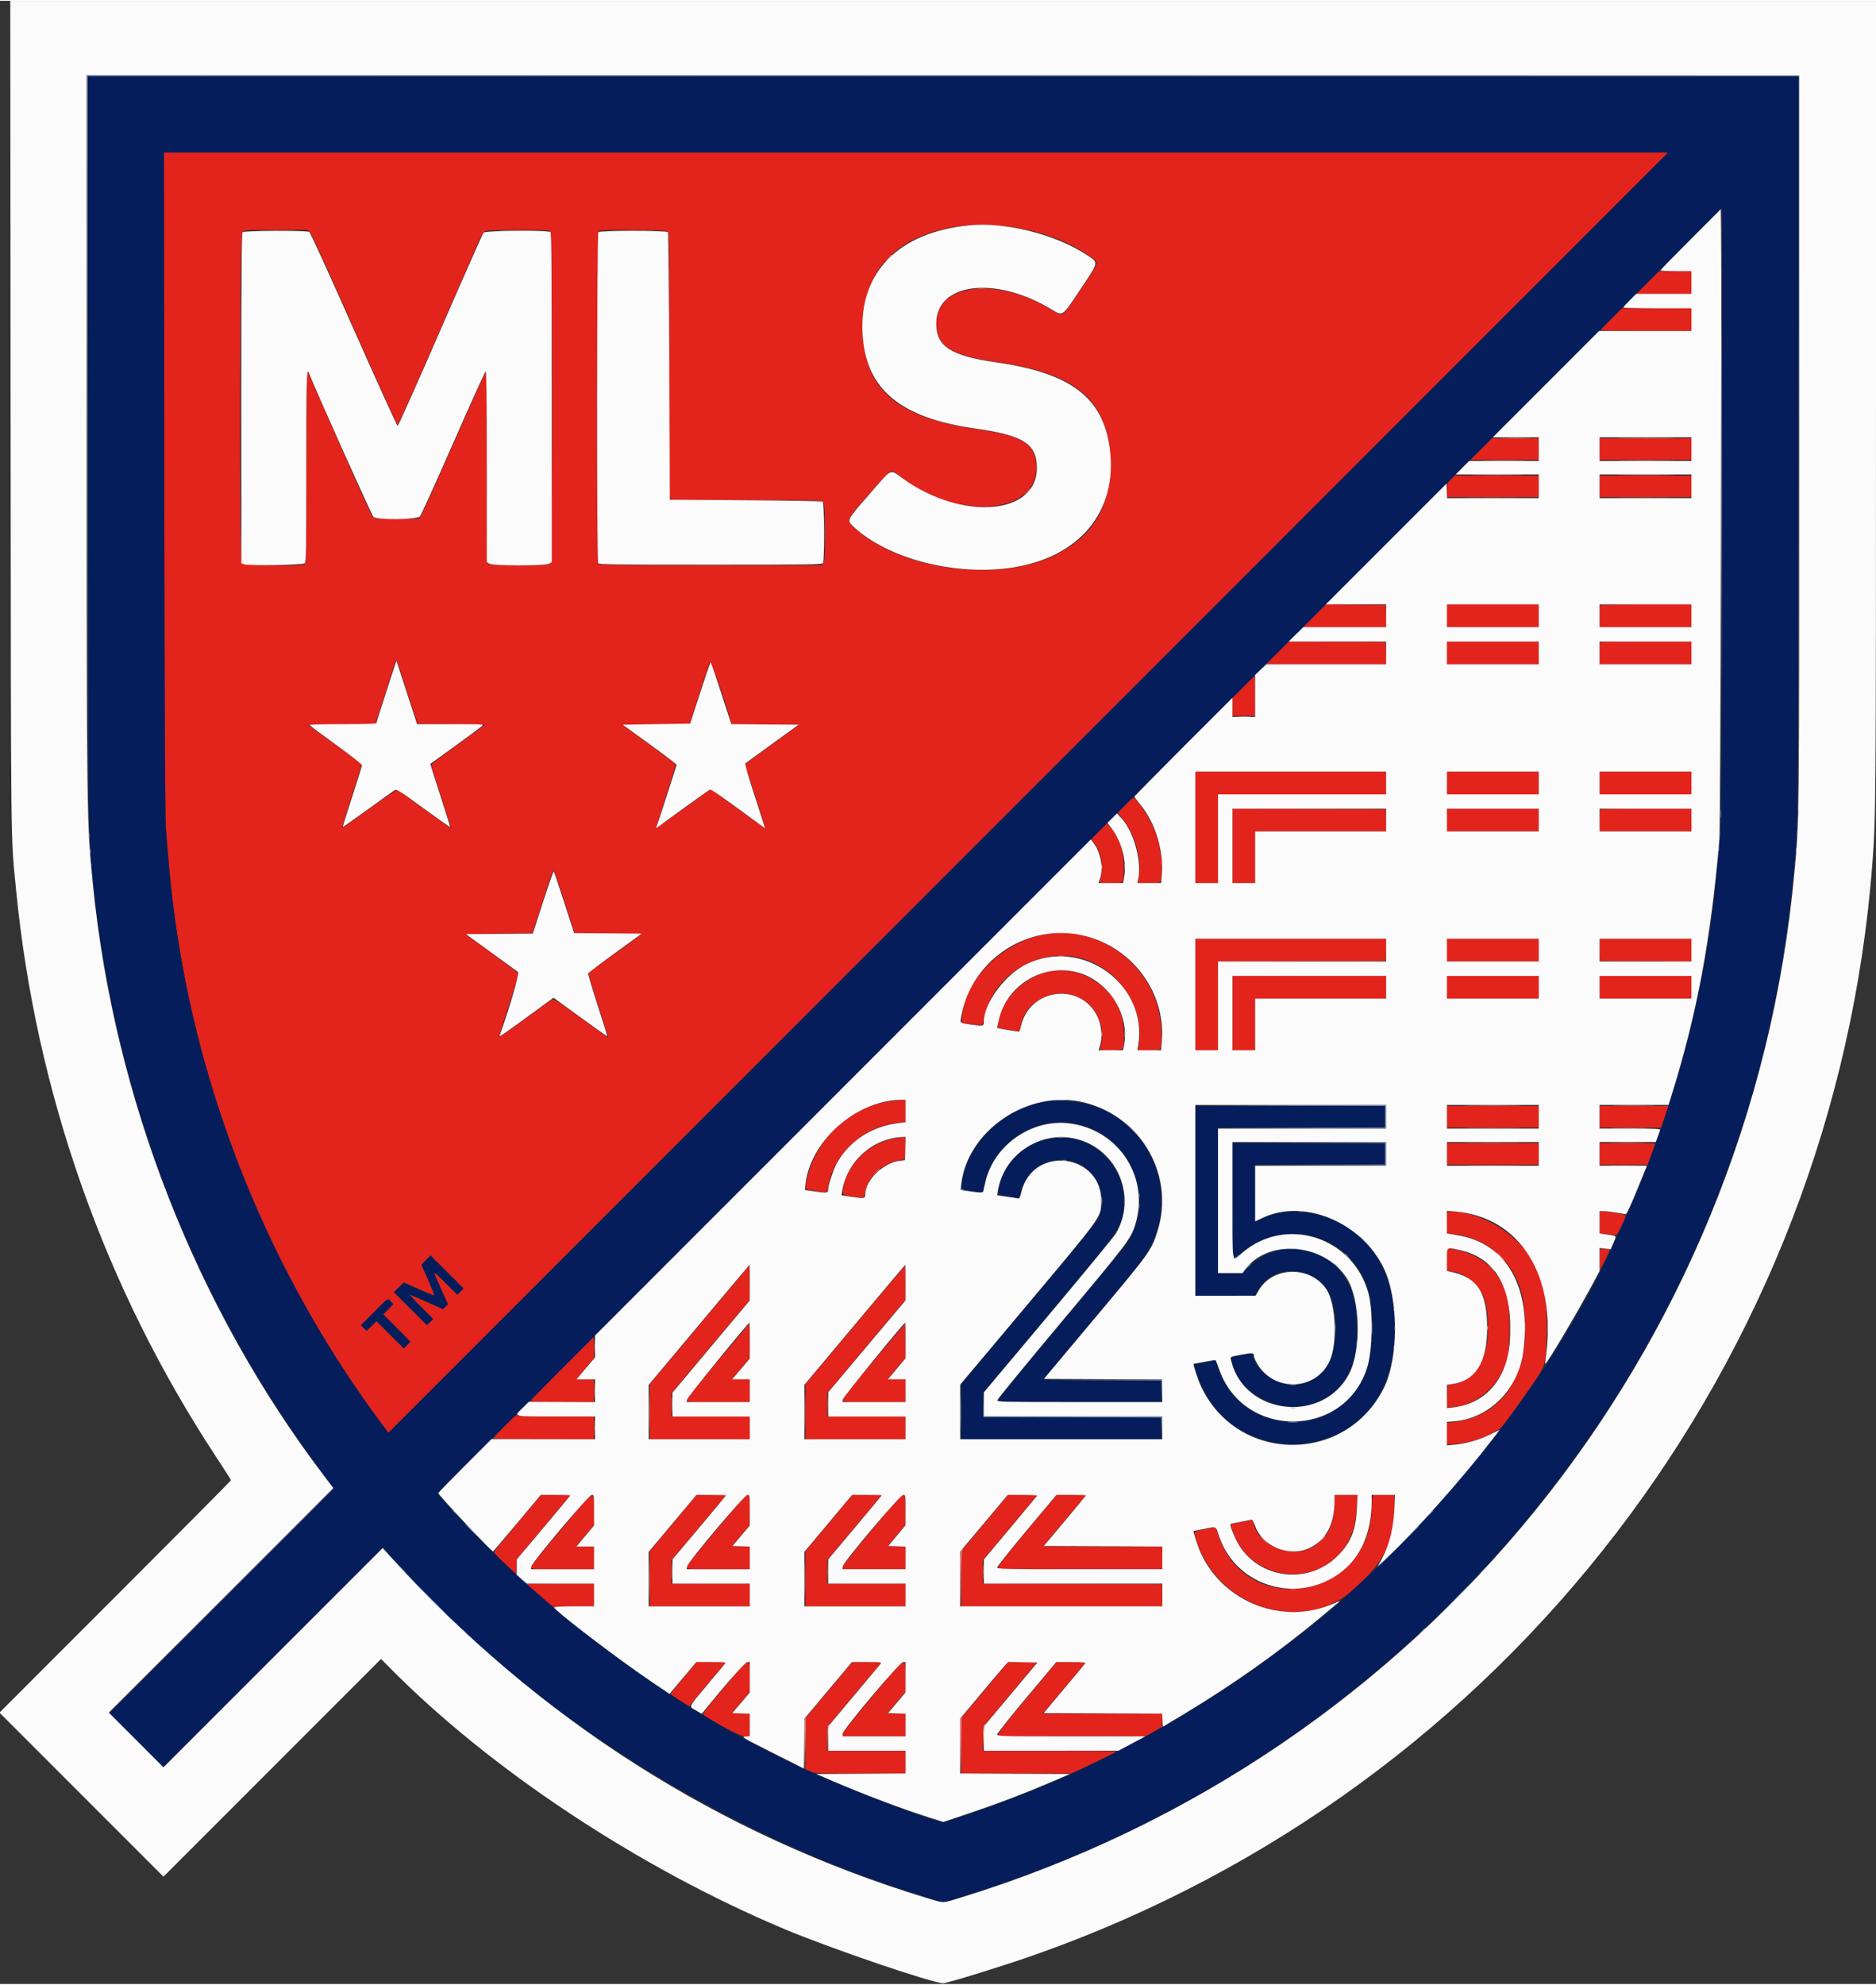 <svg height="325.192" viewBox="0 0 400 422.65" width="307.51" xmlns="http://www.w3.org/2000/svg"><rect x="0" y="0" width="400" height="422.65" fill="#333333" stroke="none"/><g fill-rule="evenodd"><path d="m35.029 102.639c.059 50.434.154 71.277.337 73.722.953 12.758 1.939 20.721 3.777 30.499 6.471 34.433 20.971 67.677 41.77 95.767l1.904 2.571 136.436-136.436 136.437-136.437h-160.372-160.372zm178.527-54.693c7.349.736 14.216 3.132 18.964 6.618 1.847 1.357 2.001.807-1.84 6.579-4.367 6.563-3.952 6.249-6.322 4.791-11.778-7.245-24.695-5.755-24.687 2.848.005 4.912 3.093 6.82 13.413 8.287 16.934 2.408 23.652 8.6 23.623 21.777-.02 9.127-3.619 15.145-11.447 19.14-12.123 6.186-33.127 3.434-43.058-5.642-1.834-1.676-1.913-1.493 3.072-7.176 4.645-5.297 4.762-5.383 5.968-4.373 12.063 10.099 30.21 9.043 29.716-1.73-.217-4.72-2.903-6.339-12.99-7.824-17.088-2.515-23.952-8.673-24.004-21.532-.051-12.591 7.474-20.148 21.753-21.846 1.476-.176 5.701-.131 7.839.083m-147.423 1.477c.353.372 4.008 8.368 9.507 20.8 4.914 11.107 9.028 20.199 9.143 20.203s3.589-7.748 7.721-17.227c4.131-9.479 8.167-18.729 8.967-20.555 1.131-2.581 1.579-3.378 2.009-3.574.726-.331 13.128-.353 13.742-.024.669.358.669 70.654 0 71.012-.576.308-12.428.308-13.003 0-.416-.222-.426-.683-.426-20.579 0-15.045-.065-20.33-.248-20.268-.137.045-3.194 6.807-6.794 15.026s-6.761 15.216-7.025 15.549l-.48.604h-4.672c-4.563 0-4.684-.011-5.135-.494-.253-.273-3.328-7.026-6.833-15.009-7.548-17.194-6.883-15.723-7.111-15.723-.101 0-.184 9.15-.184 20.333 0 19.878-.01 20.339-.426 20.561-.975.522-12.921.288-13.306-.261-.607-.867-.511-69.93.098-70.539.42-.421.733-.44 7.161-.44h6.721zm76.181-.241c.385.349.402 1.527.402 28.674 0 25.611.033 28.322.348 28.443.191.073 7.481.133 16.2.133 14.442 0 15.888.032 16.255.364.567.513.621 12.2.06 13.001l-.343.489h-23.693c-18.134 0-23.754-.062-23.956-.264-.491-.49-.371-70.68.121-70.966.724-.422 14.128-.306 14.606.126m208.978 10.851-2.411 2.419h5.878 5.879v-2.419-2.419h-3.467-3.468zm-7.756 7.755c-1.237 1.242-2.25 2.331-2.25 2.419 0 .089 4.354.161 9.676.161h9.676v-2.419-2.418h-7.426-7.425zm-27.758 27.759-2.301 2.309h7.308 7.307v-2.309-2.309h-5.006-5.007zm25.289 0v2.309h9.785 9.786v-2.309-2.309h-9.786-9.785zm-31.732 6.441c-.775.794-.814.905-.814 2.309v1.475h9.786 9.785v-2.309-2.309h-8.971-8.971zm31.732 1.475v2.309h9.785 9.786v-2.309-2.309h-9.786-9.785zm-60.8 27.595-2.415 2.422h8.855 8.855l-.063-2.364-.062-2.364-6.378-.058-6.377-.058zm28.254.003v2.419h9.786 9.785v-2.419-2.419h-9.785-9.786zm32.692-2.272c-.081.08-.146 1.169-.146 2.419v2.272h9.785 9.786v-2.419-2.419h-9.639c-5.302 0-9.705.066-9.786.147m-68.863 10.186-2.414 2.421h12.813 12.813l-.063-2.364-.062-2.364-10.337-.057-10.337-.057zm36.171.002v2.419h9.786 9.785v-2.419-2.418h-9.785-9.786zm32.692-2.272c-.081.081-.146 1.169-.146 2.419v2.272h9.785 9.786v-2.419-2.418h-9.639c-5.302 0-9.705.066-9.786.146m-254.369 10.654 2.168 6.682 7.211.11 7.211.11-5.757 4.178c-3.167 2.298-5.756 4.277-5.755 4.398.002.121.98 3.213 2.174 6.872 1.193 3.658 2.12 6.652 2.06 6.652-.059 0-2.588-1.806-5.618-4.014-3.03-2.207-5.631-4.086-5.779-4.175-.166-.1-2.467 1.437-6.031 4.029-3.169 2.305-5.794 4.159-5.833 4.12s.92-3.12 2.131-6.847c1.212-3.727 2.169-6.805 2.126-6.84-.042-.035-2.65-1.933-5.794-4.218l-5.718-4.155 7.187-.058 7.188-.058 2.115-6.539c1.163-3.597 2.161-6.677 2.218-6.846.175-.515.258-.295 2.496 6.599m68.964 6.184.135.602 7.25.058 7.25.058-4.243 3.067c-2.333 1.686-4.949 3.587-5.812 4.223l-1.569 1.156 2.172 6.662c1.195 3.664 2.148 6.736 2.119 6.827s-2.648-1.718-5.819-4.019l-5.766-4.184-5.757 4.188c-3.166 2.303-5.795 4.149-5.843 4.101-.047-.047.895-3.091 2.093-6.765s2.1-6.779 2.004-6.9-2.697-2.051-5.78-4.288l-5.606-4.068 7.192-.058 7.193-.058 2.031-6.264c1.117-3.445 2.138-6.536 2.27-6.869.217-.548 3.793 9.44 4.486 12.531m109.334-7.36-2.36 2.367v1.921 1.92h2.419 2.419v-4.288c0-2.358-.027-4.288-.059-4.288s-1.121 1.066-2.419 2.368m-10.277 29.958v11.874h2.419 2.419v-9.455-9.456h17.922 17.922v-2.419-2.419h-20.341-20.341zm53.656-9.456v2.419h9.786 9.785v-2.419-2.419h-9.785-9.786zm32.546 0v2.419h9.785 9.786v-2.419-2.419h-9.786-9.785zm-101.122 4.695-1.605 1.616 1.153 1.517c2.631 3.465 3.911 8.124 3.33 12.128l-.199 1.374h2.378c2.691 0 2.503.147 2.672-2.089.386-5.107-1.524-10.834-5.08-15.228-.949-1.173-.758-1.222-2.649.682m22.837 8.718v7.917h2.419 2.419v-5.497-5.498h13.971 13.971l-.063-2.364-.062-2.364-16.328-.056-16.327-.056zm45.739-5.497v2.419h9.786 9.785v-2.419-2.418h-9.785-9.786zm32.692-2.272c-.081.081-.146 1.169-.146 2.419v2.272h9.785 9.786v-2.419-2.418h-9.639c-5.302 0-9.705.065-9.786.146m-106.849 4.638-1.687 1.703.647.86c1.626 2.165 2.077 5.256 1.182 8.101-.11.35.096.384 2.32.384 2.937 0 2.76.227 2.745-3.518-.014-3.625-.855-6.028-3.019-8.629l-.502-.603zm-113.948 15.169 2.151 6.649 7.129.058 7.128.057-5.355 3.893c-2.946 2.14-5.532 4.021-5.747 4.179-.366.27-.252.716 1.81 7.09 1.21 3.741 2.174 6.827 2.143 6.858-.031.032-2.654-1.827-5.829-4.13-5.761-4.179-5.774-4.186-6.33-3.822-.306.2-2.925 2.086-5.82 4.19s-5.264 3.716-5.264 3.582.947-3.157 2.105-6.719c1.157-3.562 2.06-6.591 2.005-6.73-.054-.14-2.62-2.085-5.702-4.322l-5.604-4.069 7.147-.109 7.146-.11 1.179-3.629c.649-1.995 1.633-5.049 2.189-6.786.555-1.737 1.089-3.073 1.188-2.969.098.104 1.147 3.182 2.331 6.839m101.684 6.97c-8.781 1.84-16.682 10-16.995 17.551l-.047 1.139 2.147.316c2.525.372 2.251.526 2.675-1.507 2.114-10.137 13.63-15.969 23.076-11.686 6.707 3.041 10.875 10.368 9.866 17.346l-.198 1.374h2.367c2.83 0 2.661.222 2.653-3.481-.031-13.412-12.593-23.766-25.544-21.052m32.765 12.659v11.874h2.419 2.419v-9.454-9.455l17.867-.056 17.867-.056.062-2.364.063-2.364h-20.348-20.349zm53.656-9.456v2.419h9.786 9.785v-2.419-2.419h-9.785-9.786zm32.593-.055.062 2.364 9.731.057 9.731.057v-2.421-2.421h-9.793-9.793zm-118.134 4.785c-5.276 1.438-9.701 6.277-10.154 11.103l-.072.769 1.54.247c3.506.56 3.125.612 3.283-.444.997-6.649 9.626-9.528 14.602-4.873 2.509 2.347 3.495 6.394 2.31 9.482-.202.527 4.719.459 4.935-.068.404-.984.168-5.634-.37-7.274-2.15-6.564-9.598-10.707-16.074-8.942m39.802 8.684v7.916h2.419 2.419v-5.497-5.498h13.963 13.964v-2.419-2.419h-16.383-16.382zm45.739-5.498v2.419h9.786 9.785v-2.419-2.419h-9.785-9.786zm32.546 0v2.419h9.785 9.786v-2.419-2.419h-9.786-9.785zm-150.853 24.23c-8.91 1.1-16.657 8.394-18.282 17.213-.323 1.749-.477 1.601 2.109 2.014 2.513.401 2.228.559 2.643-1.468 1.418-6.932 7.671-12.431 14.905-13.106l1.484-.139v-2.387-2.387l-.605.028c-.332.016-1.347.12-2.254.232m118.307 3.368v2.309h9.786 9.785v-2.309-2.309h-9.785-9.786zm32.546 0v2.309h6.577 6.578l.773-2.309.773-2.309h-7.351-7.35zm-149.587 4.519c-5.637.656-10.562 5.047-11.626 10.368-.352 1.757-.294 1.824 1.818 2.119 2.625.367 2.545.386 2.717-.637.58-3.434 3.603-6.383 7.226-7.051l1.458-.268v-2.381c0-1.31-.025-2.368-.055-2.352s-.722.107-1.538.202m117.041 3.397v2.309h9.786 9.785v-2.309-2.309h-9.785-9.786zm32.546 0v2.309h5.118 5.119l.745-2.034c.41-1.118.789-2.157.842-2.309.076-.215-1.19-.275-5.864-.275h-5.96zm-32.546 14.595v2.391l1.584.156c7.337.723 13.602 6.79 14.658 14.194 2.102 14.731-3.589 24.547-14.977 25.837l-1.265.143v2.326 2.326l1.814-.131c3.698-.267 8.74-2.24 10.157-3.974 1.027-1.257 4.946-6.77 6.979-9.815 2.063-3.09 2.166-3.516 2.321-9.596.205-7.98-.746-12.215-3.761-16.75-3.624-5.45-10.965-9.497-17.229-9.497-.211 0-.281.598-.281 2.39m32.546-.031v2.416l1.484.147c.816.081 1.666.169 1.889.196.506.062 2.468-4.033 2.046-4.27-.358-.2-2.43-.589-4.045-.76l-1.374-.145zm-32.546 7.949v2.396l1.045.146c3.574.497 6.72 3.668 7.337 7.394 1.506 9.104-1.365 15.823-7.112 16.648l-1.16.167-.062 2.361-.063 2.361h.742c5.294 0 10.835-4.777 12.177-10.499.566-2.413.57-10.692.007-12.81-1.54-5.782-5.888-9.569-11.976-10.429l-.935-.132zm32.669-2.222c-.068.068-.118 1.121-.112 2.341l.011 2.217 1.102-2.167c.606-1.192 1.071-2.192 1.033-2.224-.163-.134-1.921-.28-2.034-.167m-243.003 9.065-.644.672-2.61-2.59c-2.918-2.894-2.867-3.02-.704 1.771l1.274 2.821-.528.527-.528.527-3.405-1.533c-1.873-.844-3.505-1.534-3.625-1.534-.121 0 .944 1.167 2.366 2.592l2.586 2.593-.672.643-.671.644-3.516-3.515-3.515-3.516 1.048-1.021 1.048-1.021 3.174 1.416c1.745.778 3.243 1.388 3.328 1.355.086-.033-.493-1.524-1.286-3.313l-1.441-3.252.966-.985.967-.985 3.516 3.516 3.516 3.516zm50.969 7.056-10.602 12.626-.008 5.883-.008 5.882h10.665 10.665v-2.419-2.419h-8.356-8.356l.001-2.474.001-2.474 8.36-9.963 8.361-9.964-.061-3.652-.06-3.653zm33.163.037-10.57 12.589-.003 5.883-.003 5.882h10.665 10.665v-2.419-2.419h-8.356-8.356v-2.484-2.485l8.356-9.955 8.356-9.955v-3.613c0-1.987-.041-3.613-.092-3.613-.05 0-4.848 5.665-10.662 12.589m-98.972-4.998.52.554-1.081 1.098-1.081 1.097 2.908 2.915 2.909 2.915-.712.711-.712.712-2.914-2.909-2.915-2.908-1.053 1.037-1.054 1.038-.599-.6-.6-.599 2.802-2.808c3.155-3.162 2.887-2.993 3.582-2.253m69.759 12.642c-3.807 4.535-6.652 8.11-6.652 8.359 0 .423.173.435 6.707.435h6.707v-2.411-2.41l-1.876-.064-1.875-.063 1.881-2.233 1.881-2.233-.061-3.651-.06-3.652zm33.205-.021c-3.9 4.648-6.652 8.112-6.652 8.371 0 .435.13.444 6.707.444h6.707v-2.411-2.41l-1.881-.064-1.881-.063 1.886-2.251 1.887-2.251-.061-3.647-.06-3.647zm-66.41 1.612c-3.659 3.661-6.652 6.779-6.652 6.929 0 .212 1.505.274 6.707.274h6.707v-2.411-2.41l-1.859-.064-1.859-.063 1.867-2.243 1.867-2.242-.063-2.213-.063-2.213zm-12.205 12.206c-1.3 1.304-2.363 2.493-2.363 2.642 0 .211 2.355.271 10.665.271h10.665v-2.419-2.419h-8.228c-5.359 0-8.254-.077-8.302-.222-.041-.123-1.138.843-2.437 2.147m2.694 20.747c-2.721 3.261-4.988 6.047-5.037 6.191-.049.143.99 1.272 2.309 2.508l2.398 2.248.064-1.609.064-1.608 4.774-5.701c2.626-3.135 5.204-6.215 5.729-6.844l.955-1.144-3.154.014-3.154.015zm9.139 1.518c-3.639 4.332-6.28 7.661-6.28 7.916 0 .43.148.44 6.707.44h6.707v-2.411-2.41l-1.883-.064-1.883-.063 1.883-2.23 1.883-2.231v-3.212c0-4.455.38-4.682-7.134 4.265m24.014-1.475-5 5.982-.003 5.883-.002 5.882h10.665 10.665v-2.419-2.419h-8.356-8.356v-2.487-2.488l4.971-5.924c2.734-3.258 5.366-6.393 5.848-6.968l.876-1.044-3.154.01-3.154.01zm12.645-2.649c-8.625 10.231-9.734 11.6-9.734 12.024 0 .451.07.456 6.707.456h6.707v-2.411-2.41l-1.881-.064-1.882-.063 1.882-2.245 1.881-2.245v-3.197c0-4.216.006-4.216-3.68.155m20.557 2.643-5.002 5.983v5.885 5.885h10.665 10.665v-2.419-2.419h-8.356-8.356v-2.528-2.528l.729-.826c.401-.453 3.028-3.571 5.837-6.927l5.108-6.102-3.144.006-3.143.007zm14.194-4.508c-5.955 6.955-11.181 13.38-11.239 13.819l-.07.526h6.722 6.721v-2.411-2.41l-1.909-.064-1.909-.063 1.909-2.251 1.909-2.25v-3.192c0-3.896-.152-4.018-2.134-1.704m19.012 4.491-5.003 5.973v5.898 5.899h21.448 21.447l-.062-2.364-.062-2.364-19.077-.056-19.076-.056v-2.519-2.518l1.818-2.153c.999-1.185 3.625-4.306 5.834-6.936l4.017-4.783-3.141.003-3.141.003zm9.18 1.412c-3.659 4.377-6.185 7.583-6.226 7.903l-.07.539h17.497 17.496v-2.419-2.419h-12.644c-6.954 0-12.644-.05-12.644-.112 0-.093 2.645-3.272 8.095-9.729l.974-1.154-3.16.013-3.16.013zm65.419-5.797c-.005 4.857-1.693 8.041-5.166 9.743-4.503 2.208-11.26-.764-12.116-5.33-.08-.425-.25-.716-.39-.664-.136.051-1.203.271-2.369.489l-2.122.397.329 1.119c2.838 9.663 15.324 12.782 22.488 5.618 2.594-2.593 3.842-5.776 4.111-10.478l.142-2.488h-2.453-2.452zm8.056-.907c-.076.378-.138 1.212-.138 1.853 0 19.488-26.638 24.419-32.69 6.051-.451-1.371-.667-1.758-.935-1.68-.192.055-1.215.268-2.273.473-2.191.424-2.125.301-1.375 2.598 4.636 14.205 22.653 19.732 33.341 10.229 6.778-6.026 8.759-10.232 8.768-18.617l.002-1.594h-2.281-2.282zm-180.237 18.312c0 .049 1.2 1.137 2.666 2.419l2.665 2.331h4.481 4.482v-2.419-2.419h-7.147c-3.931 0-7.147.04-7.147.088m33.425 19.927c-1.511 1.815-2.773 3.373-2.802 3.462-.03.09.832.728 1.916 1.419l1.97 1.256 1.705-2.026c.938-1.114 2.73-3.238 3.983-4.72l2.278-2.693-3.15.001-3.151.002zm8.485 2.24c-4.329 5.193-4.574 5.534-4.178 5.824 2.152 1.579 7.805 4.467 8.742 4.467h1.025v-2.411-2.41l-1.899-.064-1.899-.063 1.899-2.274 1.899-2.274v-3.169c0-4.446.152-4.511-5.589 2.374m22.466.426-5.002 5.967v5.457 5.457l1.017.45c.975.431 1.422.45 10.665.45h9.648v-2.419-2.419h-8.356-8.356v-2.524-2.524l5.825-6.932 5.825-6.931h-3.132-3.131zm9.181 1.412c-3.731 4.461-6.184 7.576-6.226 7.907l-.07.546h6.722 6.721v-2.419-2.419h-1.869c-1.028 0-1.869-.058-1.869-.128s.841-1.118 1.869-2.329l1.869-2.201v-3.169c0-4.533.332-4.729-7.147 4.212m24.017-1.427-4.995 5.952v5.922 5.922h11.767 11.767l4.67-2.217c2.569-1.219 4.765-2.308 4.88-2.419.127-.123-5.41-.202-14.129-.202h-14.337v-2.537-2.537l5.717-6.8c3.145-3.741 5.718-6.854 5.718-6.919s-1.364-.118-3.031-.118h-3.031zm9.188 1.412c-3.842 4.588-6.183 7.562-6.226 7.91l-.07.558 15.793-.012 15.792-.011 1.649-.951 1.65-.952.065-1.456.065-1.456h-12.808-12.807l.667-.715c.367-.393 2.47-2.867 4.672-5.497l4.005-4.783-3.145.006-3.144.006z" fill="#e3241c"/><path d="m18.753 96.042c.076 86.062.016 81.222 1.149 92.303 4.645 45.444 21.296 88.38 48.406 124.822 1.496 2.011 2.72 3.743 2.72 3.849 0 .105-10.736 10.928-23.859 24.05l-23.858 23.858 5.771 5.774 5.77 5.774 23.421-23.417 23.42-23.418 1.759 2.024c27.742 31.904 69.916 58.886 112.692 72.096l4.941 1.526 4.405-1.348c74.494-22.79 134.983-79.826 162.175-152.918 8.669-23.3 13.124-44.113 15.441-72.128.185-2.234.276-24.993.334-82.957l.079-79.879h-182.419-182.419zm200.5 72.72-136.436 136.436-1.904-2.571c-20.799-28.09-35.299-61.334-41.77-95.767-1.838-9.778-2.824-17.741-3.777-30.499-.183-2.445-.278-23.288-.337-73.722l-.083-70.314h160.372 160.372zm147.917-56.942c-.059 44.967-.152 62.69-.341 65.09-1.269 16.054-2.567 25.226-5.324 37.603-3.366 15.113-9.255 32.77-15.005 44.994-.534 1.136-1.277 2.758-1.651 3.605-11.693 26.467-32.854 54.532-58.217 77.211-17.538 15.683-41.661 30.749-64.312 40.167-7.312 3.04-20.079 7.635-21.214 7.635-1.97 0-18.782-6.406-29.133-11.1-27.183-12.328-55.633-33.25-75.958-55.86l-2.767-3.078 136.938-136.944 136.939-136.944.063 2.914c.034 1.603.027 30.721-.018 64.707m-145.29 122.917c-8.584 1.836-15.749 9.253-16.818 17.409l-.148 1.129 1.391.229c.765.127 1.798.293 2.295.37l.903.14.271-1.389c2.281-11.692 15.929-17.396 25.718-10.749 7.542 5.122 9.731 15.399 4.864 22.835-.453.693-6.824 8.405-14.158 17.138-8.102 9.648-13.334 16.054-13.334 16.327 0 .449.023.45 17.372.45h17.373v-2.309-2.309h-12.535c-7.482 0-12.534-.082-12.534-.203 0-.111 4.474-5.529 9.942-12.039 11.65-13.872 11.757-14.009 13.035-16.635 5.205-10.701.499-23.864-10.321-28.863-3.639-1.681-9.476-2.353-13.316-1.531m32.985 21.008v20.231h6.373 6.373l.421-.826c3.658-7.171 14.78-5.107 16.31 3.026 1.69 8.984-1.237 15.601-7.41 16.749-3.922.73-9.752-3.061-9.752-6.34 0-.382-.329-.372-2.696.082l-1.965.376.125.778c1.198 7.485 11.568 12.203 18.866 8.584 6.222-3.085 8.639-9.114 7.671-19.131-1.184-12.257-14.244-17.679-22.906-9.51l-1.458 1.374h-2.557-2.557v-15.503-15.503h17.812 17.812v-2.309-2.309h-20.231-20.231zm-32.011-13.084c-3.96 1.068-7.089 3.645-8.811 7.257-.75 1.573-1.326 3.807-1.12 4.343.094.245 3.104.824 4.281.824.122 0 .285-.395.362-.879.409-2.551 2.317-5.03 4.831-6.273 7.553-3.732 15.482 4.425 11.6 11.935-.234.453-6.866 8.494-14.736 17.867l-14.311 17.042-.001 5.883-.001 5.882h21.33 21.331v-2.308-2.307l-18.967-.057-18.966-.056-.062-2.547-.062-2.548 13.734-16.364c16.382-19.518 16.081-19.082 16.346-23.75.519-9.134-8.089-16.288-16.778-13.944m39.928 12.974c0 13.997-.205 12.957 2.174 11.022 9.518-7.739 23.576-3.316 26.84 8.445 1.409 5.077.986 13.814-.87 17.946-6.222 13.853-26.452 12.823-31.149-1.585l-.579-1.776-2.221.435c-1.222.239-2.252.458-2.289.487-.437.335 1.753 5.577 3.267 7.823 8.233 12.207 27.149 12.207 35.382 0 5.157-7.647 5.487-21.84.698-30.019-5.05-8.623-16.595-12.769-24.846-8.922-.769.358-1.437.652-1.484.652s-.085-2.721-.085-6.047v-6.048h13.853 13.854v-2.309-2.309h-16.273-16.272zm-171.95 12.741-.966.985 1.441 3.252c.793 1.789 1.372 3.28 1.286 3.313-.085.033-1.583-.577-3.328-1.355l-3.174-1.416-1.048 1.021-1.048 1.021 3.515 3.516 3.516 3.515.671-.644.672-.643-2.586-2.593c-1.422-1.425-2.487-2.592-2.366-2.592.12 0 1.752.69 3.625 1.534l3.405 1.533.528-.527.528-.527-1.274-2.821c-2.163-4.791-2.214-4.665.704-1.771l2.61 2.59.644-.672.644-.672-3.516-3.516-3.516-3.516zm-11.067 11.067-2.802 2.808.6.599.599.6 1.054-1.038 1.053-1.037 2.915 2.908 2.914 2.909.712-.712.712-.711-2.909-2.915-2.908-2.915 1.081-1.097 1.081-1.098-.52-.554c-.695-.74-.427-.909-3.582 2.253" fill="#061d5b"/><path d="m2.26 88.345c.077 95.321.007 89.2 1.155 100.99 4.217 43.325 18.842 84.783 42.687 121.013 1.736 2.638 3.156 4.864 3.156 4.947 0 .084-11.108 11.26-24.684 24.836l-24.683 24.685 17.481 17.482 17.481 17.482 23.204-23.202 23.203-23.203 1.536 1.564c21.424 21.807 53.307 42.942 84.556 56.051 9.719 4.078 31.536 11.507 33.745 11.492.984-.007 13.276-3.828 20.123-6.255 100.088-35.482 169.897-126.578 178-232.28.741-9.665.777-14.218.779-99.01l.001-84.937h-198.906-198.905zm381.357 5.443c0 82.119.016 80.734-1.006 91.918-9.337 102.213-79.21 188.179-177.58 218.48-4.269 1.315-3.604 1.305-7.526.11-44.057-13.415-82.714-38.016-114.213-72.685l-1.698-1.869-23.371 23.365-23.371 23.365-5.825-5.829-5.826-5.828 23.934-23.934 23.933-23.934-1.746-2.289c-27.446-35.991-44.96-80.673-49.51-126.313-1.324-13.284-1.336-14.113-1.338-97.031l-.002-75.481 182.573.055 182.572.055zm-23.144-42.936c-3.538 3.539-6.432 6.509-6.432 6.599 0 .089 1.484.163 3.298.163h3.299v2.419 2.419h-5.889-5.889l-1.368 1.38c-.752.759-1.368 1.452-1.368 1.54 0 .087 3.266.159 7.257.159h7.257v2.418 2.419h-9.842-9.841l-11.323 11.325-11.324 11.325h4.892 4.892v2.529 2.529h-7.428-7.428l-1.416 1.429-1.417 1.43h8.845 8.844v2.528 2.529h-9.776-9.776l-.064-1.541-.065-1.541-12.863 12.866-12.864 12.866h6.432 6.431v2.419 2.419h-8.822-8.822l-1.568 1.536-1.569 1.535 10.391.004 10.39.004v2.418 2.419h-12.767-12.768l-1.196 1.132-1.196 1.131v4.476 4.476h-2.419-2.419v-2.033-2.033l-10.446 10.443c-5.744 5.744-10.445 10.521-10.445 10.616 0 .094.549.837 1.22 1.65 3.205 3.886 5.058 9.919 4.607 15.005l-.155 1.756h-2.524-2.523l.157-.714c.835-3.797-.852-10.073-3.503-13.029l-.985-1.1-1.028 1.014-1.027 1.014.807 1.058c2.339 3.064 3.406 7.409 2.684 10.933l-.169.824h-2.615-2.616l.343-1.007c.741-2.172.115-5.546-1.396-7.526l-.573-.752-52.856 52.856-52.856 52.856v2.328 2.329l-1.98 2.344-1.979 2.345h1.979 1.98v2.427 2.427l-7.068-.026-7.068-.025-1.288 1.275c-1.977 1.956-2.429 1.838 7.068 1.838h8.356v2.425 2.424l-11.037-.017-11.036-.018-5.676 5.673c-3.122 3.12-5.676 5.751-5.676 5.846 0 .387 11.4 12.529 11.666 12.425.084-.033 2.41-2.757 5.168-6.053l5.013-5.992h3.15c1.733 0 3.15.042 3.15.095 0 .052-2.568 3.144-5.706 6.872l-5.706 6.777-.011 1.649-.011 1.649 1.085.935 1.085.934h7.161 7.161v2.419 2.419h-4.306c-2.564 0-4.277.083-4.233.205.311.87 13.624 11.027 20.821 15.886l3.816 2.576 2.859-3.396 2.858-3.396h3.193c3.006 0 3.176.022 2.891.383-.166.211-1.865 2.245-3.776 4.52-4.155 4.946-3.954 4.495-2.411 5.396l1.256.733.391-.483c4.796-5.923 8.89-10.549 9.336-10.549h.51l-.002 3.243-.002 3.244-1.857 2.199-1.857 2.199 1.859.063 1.859.064v2.398 2.397l-.935.068c-.896.065-.661.205 5.773 3.449l6.707 3.381.059-5.322.059-5.321 5.063-6.031 5.064-6.031h3.205c2.986 0 3.185.025 2.904.372-.166.205-2.751 3.293-5.744 6.862l-5.442 6.488v2.595 2.594h8.246 8.246v2.417 2.416l-9.511.058-9.51.057 3.408 1.466c6.842 2.943 14.958 6.001 20.89 7.871l2.799.883 5.473-1.843c6.285-2.117 11.647-4.156 17.457-6.639l4.068-1.738-11.709-.057-11.71-.057v-5.846-5.846l4.3-5.132c2.365-2.823 4.665-5.54 5.112-6.038l.813-.905 3.119.066 3.119.066-5.702 6.801-5.703 6.801v2.599 2.6l14.348-.007 14.349-.008 2.858-1.528 2.859-1.528-15.778-.004c-15.398-.003-15.778-.014-15.778-.425 0-.231 2.831-3.794 6.29-7.916l6.29-7.495h3.179c1.758 0 3.126.086 3.06.192-.065.106-2.102 2.555-4.525 5.442l-4.406 5.251 12.638.057 12.638.056.065 1.399.065 1.398 4.704-2.826c10.324-6.201 20.385-13.346 29.375-20.861 1.811-1.514 3.444-2.876 3.629-3.026.184-.15-.356.035-1.201.411-10.7 4.763-23.471-.043-28.386-10.681-.632-1.369-1.728-4.74-1.54-4.74.036 0 1.077-.206 2.313-.458 2.614-.533 2.359-.661 3.104 1.559 3.662 10.915 17.126 14.742 26.273 7.468 4.059-3.227 6.256-8.416 6.259-14.781v-1.484h2.484 2.484l-.081 2.144c-.181 4.763-1.02 8.321-2.7 11.449l-.864 1.608 2.043-1.886c5.586-5.157 15.966-16.797 22.112-24.796l1.81-2.356-2.265 1.083c-2.352 1.123-4.935 1.839-7.486 2.074l-1.484.137v-2.503-2.503l1.594-.135c7.455-.633 13.614-6.819 14.669-14.734 1.837-13.775-3.462-23.19-14.029-24.924l-2.234-.367v-2.414-2.413l1.727.144c13.875 1.157 21.718 13.672 19.377 30.917-.106.781-.158 1.456-.115 1.499.22.22 6.601-10.512 9.875-16.607l1.682-3.132v-2.451-2.451l1.181.139 1.181.138.585-1.347c.698-1.61.783-1.492-1.281-1.782l-1.666-.234v-2.385-2.385l.934.008c.514.004 1.726.15 2.694.325.967.175 1.84.32 1.938.322.225.006 1.118-1.956 3.024-6.647l1.497-3.684h-5.044-5.043v-2.529-2.528h5.995 5.996l.41-1.155c.225-.635.457-1.278.515-1.429.082-.216-1.288-.275-6.406-.275h-6.51v-2.529-2.529h7.354 7.354l.77-2.474c5.31-17.067 8.235-32.768 10.067-54.04.232-2.698.545-117.796.354-130.349l-.061-4.014zm-153.876-3.002c-15.04 1.506-23.392 9.998-22.688 23.068.636 11.809 7.924 17.952 24.001 20.229 10.313 1.461 13.153 3.269 13.172 8.385.037 10.043-15.849 11.354-28.478 2.35-3.02-2.153-2.105-2.593-7.536 3.628-4.588 5.257-4.555 5.185-3.045 6.593 7.284 6.791 21.505 10.482 33.589 8.719 14.593-2.129 22.793-12.054 21.014-25.434-1.442-10.853-8.324-16.07-24.18-18.333-9.721-1.387-12.843-3.404-12.822-8.286.038-8.701 12.603-10.244 24.569-3.016 2.486 1.501 2.189 1.706 6.164-4.253 4.047-6.067 3.962-5.611 1.364-7.339-6.587-4.38-17.368-7.088-25.124-6.311m-154.876 1.452c-.203.203-.264 8.367-.264 35.409v35.146l.59.224c.942.358 12.442.174 12.9-.207.333-.276.364-1.998.364-20.616 0-18.365.069-21.104.505-20.039 2.168 5.297 13.481 30.51 13.814 30.786.813.677 9.296.573 9.914-.121.248-.279 3.445-7.325 7.105-15.659 3.659-8.335 6.764-15.19 6.899-15.235.179-.06.245 5.376.245 20.265v20.346l.489.343c.729.51 12.147.51 12.876 0l.489-.343v-35.018c0-26.942-.061-35.078-.264-35.281-.479-.48-13.874-.366-14.289.121-.18.211-4.319 9.563-9.198 20.78-4.878 11.218-8.976 20.396-9.107 20.395-.13 0-4.341-9.261-9.357-20.579-5.302-11.963-9.278-20.663-9.497-20.78-.593-.318-13.893-.259-14.214.063m75.866 0c-.334.333-.382 70.017-.049 70.544.183.29 3.088.33 23.974.33 20.885 0 23.79-.04 23.974-.33.334-.529.278-12.907-.06-13.126-.151-.098-7.548-.227-16.438-.288l-16.162-.11-.11-28.367c-.061-15.602-.19-28.491-.288-28.642-.251-.389-14.453-.399-14.841-.011m233.051 46.245v2.529h-9.786-9.785v-2.529-2.529h9.785 9.786zm0 7.916v2.529h-9.786-9.785v-2.529-2.528h9.785 9.786zm-32.546 27.598v2.419h-9.785-9.786v-2.419-2.419h9.786 9.785zm32.546 0v2.419h-9.786-9.785v-2.419-2.419h9.785 9.786zm-32.546 7.916v2.419h-9.785-9.786v-2.419-2.418h9.786 9.785zm32.546 0v2.419h-9.786-9.785v-2.419-2.418h9.785 9.786zm-278.244 8.172c-1.171 3.587-2.13 6.63-2.13 6.762 0 .168-2.133.24-7.147.24-3.931 0-7.142.074-7.135.165.006.09 2.529 1.982 5.607 4.204s5.596 4.186 5.596 4.364-.939 3.202-2.086 6.72-2.054 6.428-2.014 6.468 2.458-1.656 5.374-3.769 5.491-3.96 5.723-4.104c.371-.232 1.091.225 6.078 3.856 3.111 2.266 5.686 4.087 5.721 4.048.036-.04-.911-3.084-2.104-6.766-1.192-3.681-2.146-6.707-2.118-6.723.482-.288 10.73-7.767 11.039-8.057.422-.396.249-.406-6.716-.406h-7.149l-2.204-6.762-2.204-6.762zm66.881.35-2.122 6.542-7.201.11-7.2.11 5.751 4.166c3.164 2.291 5.752 4.254 5.752 4.363 0 .238-4.182 13.149-4.36 13.461-.069.121.216-.036.633-.349 2.622-1.964 10.62-7.721 10.85-7.809.243-.093 2.221 1.284 9.845 6.858l1.904 1.392-.497-1.585c-.274-.872-1.266-3.945-2.204-6.828-.938-2.884-1.621-5.316-1.517-5.405.104-.09 2.711-1.986 5.793-4.214l5.604-4.05-7.187-.058-7.188-.058-2.14-6.594c-1.178-3.627-2.198-6.594-2.267-6.594-.07 0-1.081 2.943-2.249 6.542m146.272 19.186v2.419h-17.922-17.922v9.456 9.455h-2.419-2.419v-11.874-11.875h20.341 20.341zm32.545 0v2.419h-9.785-9.786v-2.419-2.419h9.786 9.785zm32.546 0v2.419h-9.786-9.785v-2.419-2.419h9.785 9.786zm-65.091 7.916v2.419h-13.964-13.963v5.498 5.497h-2.419-2.419v-7.916-7.916h16.382 16.383zm32.545 0v2.419h-9.785-9.786v-2.419-2.418h9.786 9.785zm32.546 0v2.419h-9.786-9.785v-2.419-2.418h9.785 9.786zm-244.862 17.483-2.171 6.701-7.131.058-7.132.057 5.359 3.889c2.948 2.139 5.535 4.019 5.749 4.179.35.26-1.694 7.339-3.911 13.549-.144.404.638-.139 9.155-6.354l2.335-1.704 5.691 4.142c3.131 2.278 5.723 4.11 5.762 4.072s-.884-3.007-2.05-6.597c-1.167-3.589-2.075-6.647-2.019-6.793.056-.147 2.648-2.116 5.76-4.377l5.657-4.109-7.205-.058-7.205-.058-2.115-6.528c-1.164-3.59-2.17-6.582-2.237-6.649-.067-.066-1.098 2.894-2.292 6.58m112.811 6.715c11.557 1.311 20.141 11.678 19.13 23.104l-.154 1.736h-2.526-2.525l.161-.934c2.219-12.94-11.779-23.198-23.779-17.426-4.559 2.193-9.086 8.272-9.112 12.236-.006.987-.176 1.037-2.415.708-2.742-.402-2.639-.346-2.487-1.334 1.738-11.3 12.328-19.381 23.707-18.09m66.96 3.51v2.419h-17.922-17.922v9.456 9.455h-2.419-2.419v-11.874-11.875h20.341 20.341zm32.545 0v2.419h-9.785-9.786v-2.419-2.419h9.786 9.785zm32.546 0v2.419h-9.786-9.785v-2.419-2.419h9.785 9.786zm-130.998 4.725c6.76 1.761 11.371 9.051 9.982 15.781l-.17.824h-2.607-2.607l.324-1.044c.528-1.703.304-4.267-.529-6.047-3.525-7.533-14.596-6.153-16.353 2.038-.129.602-.326 1.095-.438 1.095-.436 0-4.485-.693-4.574-.783-.053-.052.114-.943.37-1.98 1.787-7.241 9.385-11.764 16.602-9.884m65.907 3.191v2.419h-13.964-13.963v5.498 5.497h-2.419-2.419v-7.916-7.917h16.382 16.383zm32.545 0v2.419h-9.785-9.786v-2.419-2.419h9.786 9.785zm32.546 0v2.419h-9.786-9.785v-2.419-2.419h9.785 9.786zm-167.565 26.373v2.403l-1.264.141c-5.79.648-10.568 3.686-13.315 8.467-.723 1.259-1.913 4.801-1.913 5.694 0 .8-.228.827-3.188.39l-1.758-.261.075-.87c.801-9.304 10.614-18.164 20.319-18.348l1.044-.019zm38.301-1.769c12.136 3.154 19.143 15.588 15.427 27.375-1.312 4.161-1.483 4.397-13.875 19.159l-10.338 12.315 12.62.057 12.62.056v2.417 2.418h-17.592c-16.608 0-17.592-.022-17.59-.385.001-.212 6.111-7.67 13.579-16.573 14.025-16.723 14.867-17.828 15.782-20.712 3.218-10.145-3.397-20.391-14.026-21.724-8.015-1.005-16.148 4.704-17.886 12.555-.201.907-.399 1.773-.44 1.924-.091.331-.735.326-3.058-.022l-1.759-.264.066-.764c1.019-11.854 14.508-20.94 26.47-17.832m64.173 2.994v2.529h-17.922-17.922v15.393 15.393h2.624 2.624l.467-.657c4.792-6.729 16.889-5.773 21.731 1.718 2.877 4.452 3.158 15.29.527 20.379-5.49 10.621-22.054 8.975-25.108-2.496-.316-1.187-.495-1.06 2.204-1.574 2.353-.448 2.612-.405 2.626.442.003.181.306.854.674 1.495 3.495 6.095 12.483 5.801 15.407-.505 1.767-3.812 1.368-12.408-.716-15.437-3.436-4.994-11.397-4.817-14.374.32l-.659 1.138-6.433.007-6.432.008v-20.341-20.341h20.341 20.341zm32.545 0v2.529h-9.785-9.786v-2.529-2.529h9.786 9.785zm-135.067 6.762-.062 2.474-1.119.136c-3.471.424-7.33 4.143-7.35 7.085-.007.972-.182 1.013-2.705.636l-2.374-.355.148-.892c1.067-6.406 6.503-11.261 12.913-11.532l.612-.026zm37.226-1.825c8.308 2.579 12.089 12.351 7.705 19.912-.351.605-6.83 8.471-14.398 17.482l-13.761 16.383-.006 2.583-.005 2.584h19.021 19.021v2.419 2.419h-21.55-21.55v-5.812-5.812l14.238-16.947c15.9-18.923 15.703-18.652 15.837-21.74.459-10.53-14.499-12.617-17.026-2.376-.324 1.314-.417 1.467-.825 1.368-.253-.062-1.331-.233-2.397-.38l-1.937-.268.138-.899c1.246-8.099 9.661-13.349 17.495-10.916m65.296 2.979v2.529h-13.964-13.963v5.927 5.926l1.602-.761c8.78-4.169 21.013.893 25.798 10.675 3.217 6.576 3.233 19.264.032 25.622-8.218 16.325-31.238 16.083-38.991-.41-.59-1.255-1.743-4.758-1.566-4.758.023 0 1.073-.196 2.334-.437 1.262-.24 2.334-.396 2.383-.347s.364.881.699 1.848c5.253 15.172 26.956 14.876 31.64-.431 1.075-3.511 1.224-11.82.278-15.476-3.175-12.265-17.855-16.928-27.175-8.631-2.025 1.803-1.872 2.733-1.872-11.38v-12.424h16.382 16.383zm32.545 0v2.529h-9.785-9.786v-2.529-2.528h9.786 9.785zm-17.042 20.451c7.996 1.673 11.646 8.25 10.864 19.571-.554 8.012-5.262 13.362-12.348 14.031l-1.045.099v-2.474-2.473l1.045-.139c5.019-.666 7.532-4.64 7.525-11.902-.007-7.753-2.066-10.878-7.965-12.089l-.605-.124v-2.415c0-2.792-.172-2.65 2.529-2.085m-151.184 6.982-.001 3.793-8.245 9.83-8.245 9.83v2.539 2.54h8.247 8.246v2.419 2.419h-10.775-10.775v-5.788-5.788l10.72-12.789c5.896-7.035 10.745-12.792 10.775-12.794s.054 1.703.053 3.789m33.204 0-.003 3.793-8.235 9.786-8.234 9.786-.009 2.583-.008 2.584h8.246 8.246v2.419 2.419h-10.775-10.775v-5.801-5.802l10.72-12.779c5.896-7.029 10.745-12.78 10.775-12.78.03-.001.054 1.706.052 3.792m-33.202 12.35v3.828l-1.884 2.219-1.885 2.219h1.885 1.884v2.419 2.419h-6.722-6.721l.069-.559c.053-.423 12.95-16.264 13.319-16.36.03-.007.055 1.709.055 3.815m33.205-.022v3.807l-1.877 2.24-1.877 2.241h1.877 1.877v2.419 2.419h-6.721-6.722l.07-.572c.053-.438 12.958-16.28 13.318-16.35.03-.006.055 1.702.055 3.796m-66.41 36.174v3.257l-1.877 2.24-1.877 2.241h1.877 1.877v2.419 2.419h-6.722-6.721l.069-.56c.109-.874 12.245-15.263 12.879-15.269.491-.004.495.02.495 3.253m28.147-3.17c0 .048-2.569 3.14-5.71 6.872l-5.71 6.785-.007 2.583-.008 2.584h8.247 8.246v2.419 2.419h-10.775-10.775v-5.81-5.81l5.095-6.065 5.094-6.064h3.152c1.733 0 3.151.039 3.151.087m5.058 3.173v3.261l-1.846 2.182-1.846 2.182 1.846.063 1.846.064v2.41 2.411h-6.722-6.721l.069-.575c.108-.89 12.234-15.255 12.879-15.257.491-.001.495.024.495 3.259m28.147-3.187c0 .04-2.571 3.132-5.713 6.872l-5.714 6.799-.004 2.583-.003 2.584h8.246 8.246v2.419 2.419h-10.775-10.775v-5.812-5.812l5.08-6.063 5.081-6.062h3.166c1.741 0 3.165.033 3.165.073m5.054 3.17-.003 3.244-1.84 2.199-1.84 2.199 1.843.063 1.844.064v2.41 2.411h-6.732-6.732l.091-.605c.142-.94 12.221-15.228 12.873-15.228.498 0 .5.015.496 3.243m28.075-3.078c-.056.09-2.634 3.183-5.728 6.872l-5.627 6.707-.002 2.583-.001 2.584h19.021 19.021v2.419 2.419h-21.55-21.55v-5.834-5.835l5.075-6.04 5.076-6.04h3.184c1.751 0 3.137.074 3.081.165m10.412-.078c0 .048-2.023 2.497-4.495 5.443l-4.495 5.355 12.631.057 12.631.056v2.417 2.418h-17.592c-16.824 0-17.592-.018-17.592-.398 0-.219 2.838-3.781 6.306-7.917l6.306-7.518h3.15c1.732 0 3.15.039 3.15.087m57.772 2.626c-.227 4.806-1.283 7.447-4.107 10.271-6.586 6.586-17.767 4.763-21.735-3.546-.81-1.695-1.33-3.281-1.076-3.281.057 0 1.065-.198 2.241-.44s2.212-.44 2.304-.44c.091 0 .391.619.667 1.374 1.613 4.425 7.421 6.718 11.692 4.615 3.482-1.715 5.216-5.03 5.234-10.002l.004-1.264h2.452 2.453zm-96.265 36.154-.009 3.244-1.851 2.199-1.85 2.199 1.86.063 1.86.064v2.41 2.411h-6.707-6.707v-.535c0-.831 12.194-15.298 12.894-15.298h.52z" fill="#fbfbfb"/><path d="m55.484 48.983c1.912.036 4.98.036 6.817-.001 1.837-.036.272-.066-3.477-.066-3.75 0-5.253.03-3.34.067m51.553 0c1.844.036 4.862.036 6.707 0 1.844-.037.335-.067-3.354-.067s-5.198.03-3.353.067m24.409 0c1.965.036 5.181.036 7.147 0 1.965-.037.357-.067-3.574-.067-3.93 0-5.539.03-3.573.067m-80.102 35.569c0 19.23.026 27.065.058 17.41s.032-25.389 0-34.964c-.032-9.576-.058-1.676-.058 17.554m138.087-29.742-.646.715.715-.646c.393-.355.714-.677.714-.715 0-.169-.181-.02-.783.646m18.975 6.481c.391.049 1.083.05 1.54.002.456-.048.136-.087-.71-.088-.847-.001-1.22.038-.83.086m-6.881 2.535-.645.715.714-.646c.393-.355.715-.677.715-.715 0-.169-.181-.02-.784.646m119.158 29.356c1.428.039 3.704.039 5.058 0 1.354-.038.185-.07-2.596-.07-2.782.001-3.89.032-2.462.07m25.291.001c2.76.035 7.213.035 9.896 0s.425-.064-5.018-.064c-5.442 0-7.637.029-4.878.064m-29.056 4.837c2.018.037 5.383.037 7.477.001 2.094-.037.443-.066-3.669-.066s-5.826.029-3.808.065m29.056.001c2.76.035 7.213.035 9.896 0s.425-.064-5.018-.064c-5.442 0-7.637.029-4.878.064m-124.918 1.484c.002.484.047.656.1.382.053-.273.051-.669-.004-.879s-.098.013-.096.497m93.692 1.594c2.518.036 6.575.036 9.016 0 2.441-.035.381-.064-4.578-.064-4.958 0-6.956.029-4.438.064m31.226 0c2.76.035 7.213.035 9.896 0s.425-.063-5.018-.063c-5.442 0-7.637.028-4.878.063m-127.184 3.739-.758.824.825-.757c.453-.417.824-.788.824-.825 0-.168-.186-.01-.891.758m94.639 1.099c2.76.035 7.213.035 9.896 0 2.682-.035.424-.063-5.018-.063-5.443 0-7.638.028-4.878.063m32.545 0c2.76.035 7.213.035 9.896 0s.425-.063-5.018-.063c-5.442 0-7.637.028-4.878.063m-170.176 7.312c0 3.447.03 4.857.067 3.134.038-1.724.038-4.544 0-6.268-.037-1.723-.067-.313-.067 3.134m32.396-5.342c.273.053.669.051.879-.004.211-.055-.013-.098-.497-.096s-.656.047-.382.1m1.866-.004c.212.055.558.055.77 0s.039-.1-.385-.1c-.423 0-.596.045-.385.1m53.876 44.651c.696.044 1.834.044 2.529 0 .696-.044.127-.079-1.264-.079s-1.96.035-1.265.079m-16.276 31.063c0 .424.045.597.1.385.055-.211.055-.558 0-.769-.055-.212-.1-.039-.1.384m-7.905.99c.002.605.044.826.095.492.05-.335.049-.829-.003-1.1-.052-.27-.094.003-.092.608m-4.845 0c.002.484.047.656.1.382.052-.273.05-.669-.005-.879-.055-.211-.098.013-.095.497m-9.343 14.123c.396.049.989.048 1.32-.002.33-.05.007-.09-.719-.089-.725.001-.996.042-.601.091m.106 4.836c.333.05.877.05 1.21 0s.06-.092-.605-.092-.937.042-.605.092m15.119.791c0 .038.321.359.714.715l.715.645-.646-.714c-.602-.666-.783-.816-.783-.646m-1.037 15.874c.002.605.044.826.095.492.05-.335.049-.829-.003-1.1-.052-.27-.094.003-.092.608m-4.845 0c.002.484.047.656.1.382.052-.273.05-.669-.005-.879-.055-.211-.098.013-.095.497m12.75.989c0 .424.045.597.1.385.055-.211.055-.558 0-.769-.055-.212-.1-.039-.1.384m65.769 14.239c2.76.035 7.213.035 9.896 0 2.682-.035.424-.064-5.018-.064-5.443 0-7.638.029-4.878.064m31.197 0c2.018.036 5.382.036 7.476 0 2.095-.036.443-.066-3.669-.066s-5.825.029-3.807.066m-31.197 4.838c2.76.035 7.213.035 9.896 0 2.682-.035.424-.064-5.018-.064-5.443 0-7.638.029-4.878.064m30.895-.001c1.852.037 4.82.037 6.597 0 1.776-.037.261-.067-3.367-.067-3.629 0-5.082.031-3.23.067m-30.895 3.079c2.76.035 7.213.035 9.896 0 2.682-.035.424-.063-5.018-.063-5.443 0-7.638.028-4.878.063m30.551 0c1.663.037 4.384.037 6.047 0s.303-.068-3.023-.068-4.687.031-3.024.068m-30.551 4.838c2.76.035 7.213.035 9.896 0 2.682-.035.424-.063-5.018-.063-5.443 0-7.638.028-4.878.063m30.111 0c1.422.038 3.747.038 5.168 0 1.421-.039.258-.07-2.584-.07s-4.005.031-2.584.07m-156.856 1.54-.758.824.825-.758c.768-.705.926-.891.758-.891-.037 0-.408.371-.825.825m133.162 17.867c.472.483.908.879.969.879.06 0-.277-.396-.749-.879-.472-.484-.908-.88-.969-.88-.06 0 .277.396.749.88m-2.098 2.254c.911.97 1.109 1.145 1.109.98 0-.035-.471-.505-1.045-1.045l-1.045-.98zm7.345 12.919c0 1.149.037 1.619.082 1.044.046-.574.046-1.514 0-2.089-.045-.574-.082-.104-.082 1.045m4.839.11c0 1.209.037 1.676.082 1.037s.044-1.629-.001-2.199c-.045-.571-.082-.048-.081 1.162m-12.779 0c.002.483.047.655.1.382.052-.274.05-.669-.005-.88-.055-.21-.098.014-.095.498m4.838 0c.002.483.047.655.1.382.052-.274.05-.669-.005-.88-.055-.21-.098.014-.095.498m-195.246 3.958c.001 1.33.037 1.846.081 1.146.044-.699.043-1.788-.001-2.419-.044-.63-.08-.057-.08 1.273m.001 9.346c0 1.391.036 1.96.08 1.264.043-.695.043-1.833 0-2.529-.044-.695-.08-.126-.08 1.265m11.668 4.508c0 3.265.03 4.632.068 3.036.038-1.595.038-4.267 0-5.937-.037-1.67-.068-.365-.068 2.901m33.205 0c0 3.265.031 4.632.068 3.036.038-1.595.038-4.267 0-5.937-.037-1.67-.068-.365-.068 2.901m-28.379-1.54c0 1.452.036 2.017.079 1.256.043-.76.042-1.948-.001-2.639-.044-.69-.079-.068-.078 1.383m33.205 0c0 1.452.036 2.017.079 1.256.043-.76.042-1.948-.001-2.639-.044-.69-.079-.068-.078 1.383m-49.699 4.948c0 1.391.036 1.96.08 1.265.043-.696.043-1.834 0-2.529-.044-.696-.08-.127-.08 1.264m142.633 23.859c.41.424.795.77.856.77.06 0-.226-.346-.636-.77-.411-.423-.796-.769-.856-.769-.061 0 .225.346.636.769m12.302.055-.757.825.824-.758c.454-.417.825-.788.825-.824 0-.168-.186-.01-.892.757m-76.71 2.116c-.177.214-.232 2.031-.188 6.213l.062 5.91.052-5.948c.036-4.274.125-6.023.315-6.213.145-.145.206-.263.137-.263-.07 0-.24.135-.378.301m-66.557 6.186c0 3.265.03 4.632.068 3.036.038-1.595.038-4.267 0-5.937-.037-1.67-.068-.365-.068 2.901m33.205 0c0 3.265.031 4.632.068 3.036.038-1.595.038-4.267 0-5.937-.037-1.67-.068-.365-.068 2.901m-28.379-1.54c0 1.452.036 2.017.079 1.256.043-.76.042-1.948-.001-2.639-.044-.69-.079-.068-.078 1.383m33.205 0c0 1.452.036 2.017.079 1.256.043-.76.042-1.948-.001-2.639-.044-.69-.079-.068-.078 1.383m33.205 0c0 1.452.036 2.017.079 1.256.043-.76.042-1.948-.001-2.639-.044-.69-.079-.068-.078 1.383m65.504 3.787c.334.05.829.049 1.1-.003.27-.053-.003-.094-.608-.092-.605.001-.826.044-.492.095m0 4.837c.334.051.829.05 1.1-.003.27-.052-.003-.093-.608-.092-.605.002-.826.045-.492.095m-103.532 22.552c-.059.153-.081 2.652-.048 5.552l.06 5.273.109-5.552c.107-5.432.098-5.844-.121-5.273m33.205-.001c-.059.153-.08 2.899-.048 6.102l.059 5.824.11-6.102c.06-3.357.082-6.103.048-6.103s-.11.126-.169.279m-28.227 1.567c-.17.205-.231 1.169-.184 2.913l.07 2.608.047-2.65c.031-1.709.141-2.743.311-2.913.146-.146.207-.264.137-.264s-.241.137-.381.306m33.205 0c-.17.205-.231 1.169-.184 2.913l.07 2.608.047-2.65c.031-1.709.141-2.743.311-2.913.146-.146.207-.264.137-.264-.069 0-.241.137-.381.306" fill="#f4948c"/><path d="m18.526 92.413.055 76.581.056-76.471.055-76.47h182.408 182.407l.056 75.646.055 75.646v-75.701l-.001-75.701-182.572-.055-182.573-.055zm348.597 13.799c0 34.167.026 48.145.057 31.061.031-17.083.031-45.038 0-62.122-.031-17.083-.057-3.106-.057 31.061m16.235 66.85c0 .786.04 1.108.089.715.048-.393.048-1.036 0-1.43-.049-.393-.089-.071-.089.715m-16.493.22c0 .786.04 1.108.089.715s.049-1.037 0-1.43-.089-.071-.089.715m-348.103.44c0 .786.04 1.108.089.715.048-.394.048-1.037 0-1.43-.049-.393-.089-.071-.089.715m347.873 3.738c0 .544.043.767.095.495.053-.272.053-.718 0-.99-.052-.272-.095-.049-.095.495m16.496.11c.001.605.044.826.094.492.051-.334.05-.829-.003-1.1-.052-.27-.093.003-.091.608m-364.157.44c.002.605.045.826.095.492.051-.335.049-.829-.003-1.1-.052-.27-.093.003-.092.608m347.432 2.749c0 .423.045.596.101.384.055-.211.055-.558 0-.769-.056-.212-.101-.039-.101.385m16.497.33c.003.483.048.655.1.382.053-.274.051-.67-.004-.88s-.098.014-.096.498m-363.716.219c.002.484.047.656.1.383.053-.274.051-.67-.005-.88-.055-.21-.098.014-.095.497m363.492 2.529c0 .424.045.597.1.385.056-.212.056-.558 0-.77-.055-.211-.1-.038-.1.385m-363.277.44c0 .423.046.597.101.385s.055-.558 0-.77c-.055-.211-.101-.038-.101.385m205.729 50.08c.639.045 1.629.044 2.199-.001.571-.045.048-.082-1.162-.081-1.209 0-1.676.037-1.037.082m49.91 1.102 20.286.057v2.307 2.306l-17.867.058-17.867.058 17.977.053 17.977.054v-2.529-2.529l-20.396.054-20.396.054zm-33.7 5.113c.596.604 1.133 1.099 1.193 1.099.061 0-.377-.495-.973-1.099-.595-.605-1.132-1.1-1.193-1.1-.06 0 .378.495.973 1.1m-15.778 1.698c.394.049 1.037.049 1.43 0s.071-.089-.715-.089-1.108.04-.715.089m53.436 1.105 16.328.058v2.306 2.306l-13.909.058-13.908.059 14.018.053 14.019.053v-2.529-2.528l-16.438.053-16.437.054zm-43.925 2.103c0 .038.322.36.715.715l.715.646-.646-.715c-.602-.666-.784-.816-.784-.646m-8.521 1.622c.212.056.558.056.77 0 .211-.055.038-.1-.385-.1s-.597.045-.385.1m-21.77 6.006c.049.182.329.348.622.371.42.032.439.015.093-.081-.242-.066-.522-.233-.622-.37-.12-.165-.151-.138-.093.08m38.039 1.539c0 .424.045.597.1.385.056-.211.056-.558 0-.769-.055-.212-.1-.039-.1.384m4.863 1.1c0 1.028.038 1.449.085.934.046-.514.046-1.355 0-1.869-.047-.514-.085-.093-.085.935m-12.765 0c0 .665.041.937.092.605.05-.333.05-.877 0-1.21-.051-.332-.092-.06-.092.605m4.832 0c0 .544.043.767.095.495.053-.272.053-.718 0-.99-.052-.272-.095-.049-.095.495m3.074 1.209c.003.484.048.656.1.383.053-.274.051-.67-.004-.88s-.098.014-.096.497m34.197 1.145c.273.053.669.051.88-.004.21-.055-.014-.098-.498-.096-.484.003-.656.048-.382.1m13.796 6.222c.596.605 1.133 1.1 1.193 1.1.061 0-.377-.495-.973-1.1s-1.132-1.099-1.193-1.099c-.06 0 .377.494.973 1.099m-15.992 1.701c.517.046 1.309.045 1.759-.002.451-.047.028-.085-.94-.084s-1.336.039-.819.086m11.924 1.007c0 .038.322.359.715.714l.714.646-.646-.714c-.602-.667-.783-.816-.783-.646m-22.859.467c-.144.175-.478.359-.741.41-.466.091-.466.094-.019.123.254.017.64-.168.859-.409.219-.242.346-.44.281-.44-.064 0-.235.142-.38.316m2.064 2.378-.645.714.714-.646c.666-.602.816-.783.646-.783-.038 0-.359.321-.715.715m18.596-.646c0 .038.322.359.715.714l.714.646-.646-.714c-.602-.667-.783-.816-.783-.646m12.585 9.607c0 .423.046.596.101.384.055-.211.055-.558 0-.769-.055-.212-.101-.039-.101.385m-7.912.769c.003.484.048.656.1.382.053-.273.051-.669-.004-.879s-.098.013-.096.497m3.324 3.299c0 1.209.037 1.676.082 1.037.044-.639.044-1.629-.001-2.199-.045-.571-.082-.048-.081 1.162m-7.929 0c.001.725.042.996.091.6.049-.395.048-.988-.002-1.319-.05-.33-.09-.007-.089.719m12.742 0c.002.483.047.655.1.382.052-.274.05-.669-.005-.88-.055-.21-.098.014-.095.498m-8.141 3.188c0 .424.045.597.1.385.056-.212.056-.558 0-.77-.055-.211-.1-.038-.1.385m7.916.88c0 .423.046.596.101.385.055-.212.055-.558 0-.77s-.101-.038-.101.385m-62.125 6.982 12.582.058.07 2.362.071 2.363.047-2.474.046-2.474-12.699.053-12.699.053zm-30.188 6.762c0 3.265.031 4.632.068 3.036.038-1.595.038-4.267 0-5.937-.037-1.67-.068-.365-.068 2.901m70.33-5.67c.334.051.829.049 1.1-.003.27-.052-.003-.093-.608-.092-.605.002-.826.045-.492.095m-65.489 4.185.011 2.584 18.959.056 18.959.057.07 2.362.071 2.363.047-2.474.046-2.474h-19.014-19.014l-.073-2.529-.073-2.529zm65.599.651c.273.052.669.05.879-.005.211-.055-.013-.098-.497-.095-.484.002-.656.047-.382.1m-.546 3.085c.578.045 1.469.045 1.979-.002.51-.046.037-.083-1.051-.082-1.089 0-1.506.038-.928.084m.109 4.837c.517.046 1.309.046 1.759-.002.451-.047.028-.085-.94-.084s-1.336.039-.819.086m-227.769 33.209-23.858 23.914 23.914-23.859c13.153-13.122 23.914-23.884 23.914-23.914 0-.154-1.789 1.626-23.97 23.859m49.479-19.228c0 .038.321.359.714.715l.715.646-.646-.715c-.602-.666-.783-.816-.783-.646m208.234.756-.758.824.825-.757c.453-.417.824-.788.824-.825 0-.168-.186-.01-.891.758m-204.386 3.353c.718.726 1.355 1.32 1.415 1.32.061 0-.477-.594-1.195-1.32-.718-.725-1.355-1.319-1.416-1.319-.06 0 .478.594 1.196 1.319m200.653.605-1.423 1.484 1.485-1.423c1.378-1.321 1.584-1.545 1.423-1.545-.034 0-.702.668-1.485 1.484m-6.267 6.267-1.533 1.595 1.594-1.534c1.481-1.424 1.695-1.655 1.534-1.655-.034 0-.751.717-1.595 1.594m-209.01 1.595c.411.423.796.769.856.769.061 0-.225-.346-.636-.769-.41-.424-.795-.77-.856-.77-.06 0 .226.346.636.77m230.225.274-.758.825.825-.758c.767-.705.926-.891.758-.891-.037 0-.408.371-.825.824m-205.156 1.444c0 .037.322.359.715.714l.714.646-.645-.715c-.602-.666-.784-.815-.784-.645m-18.472 5.098c2.235 2.238 4.114 4.069 4.174 4.069.061 0-1.719-1.831-3.954-4.069-2.235-2.237-4.113-4.068-4.173-4.068-.061 0 1.718 1.831 3.953 4.068m217.26.055-3.626 3.684 3.684-3.626c3.422-3.369 3.782-3.741 3.626-3.741-.032 0-1.69 1.658-3.684 3.683m-6.606 6.378-.758.824.825-.758c.453-.416.824-.787.824-.824 0-.168-.186-.01-.891.758m-203.837.165c.411.423.796.769.856.769.061 0-.225-.346-.636-.769-.41-.424-.795-.77-.856-.77-.06 0 .226.346.636.77" fill="#8693b0"/></g></svg>